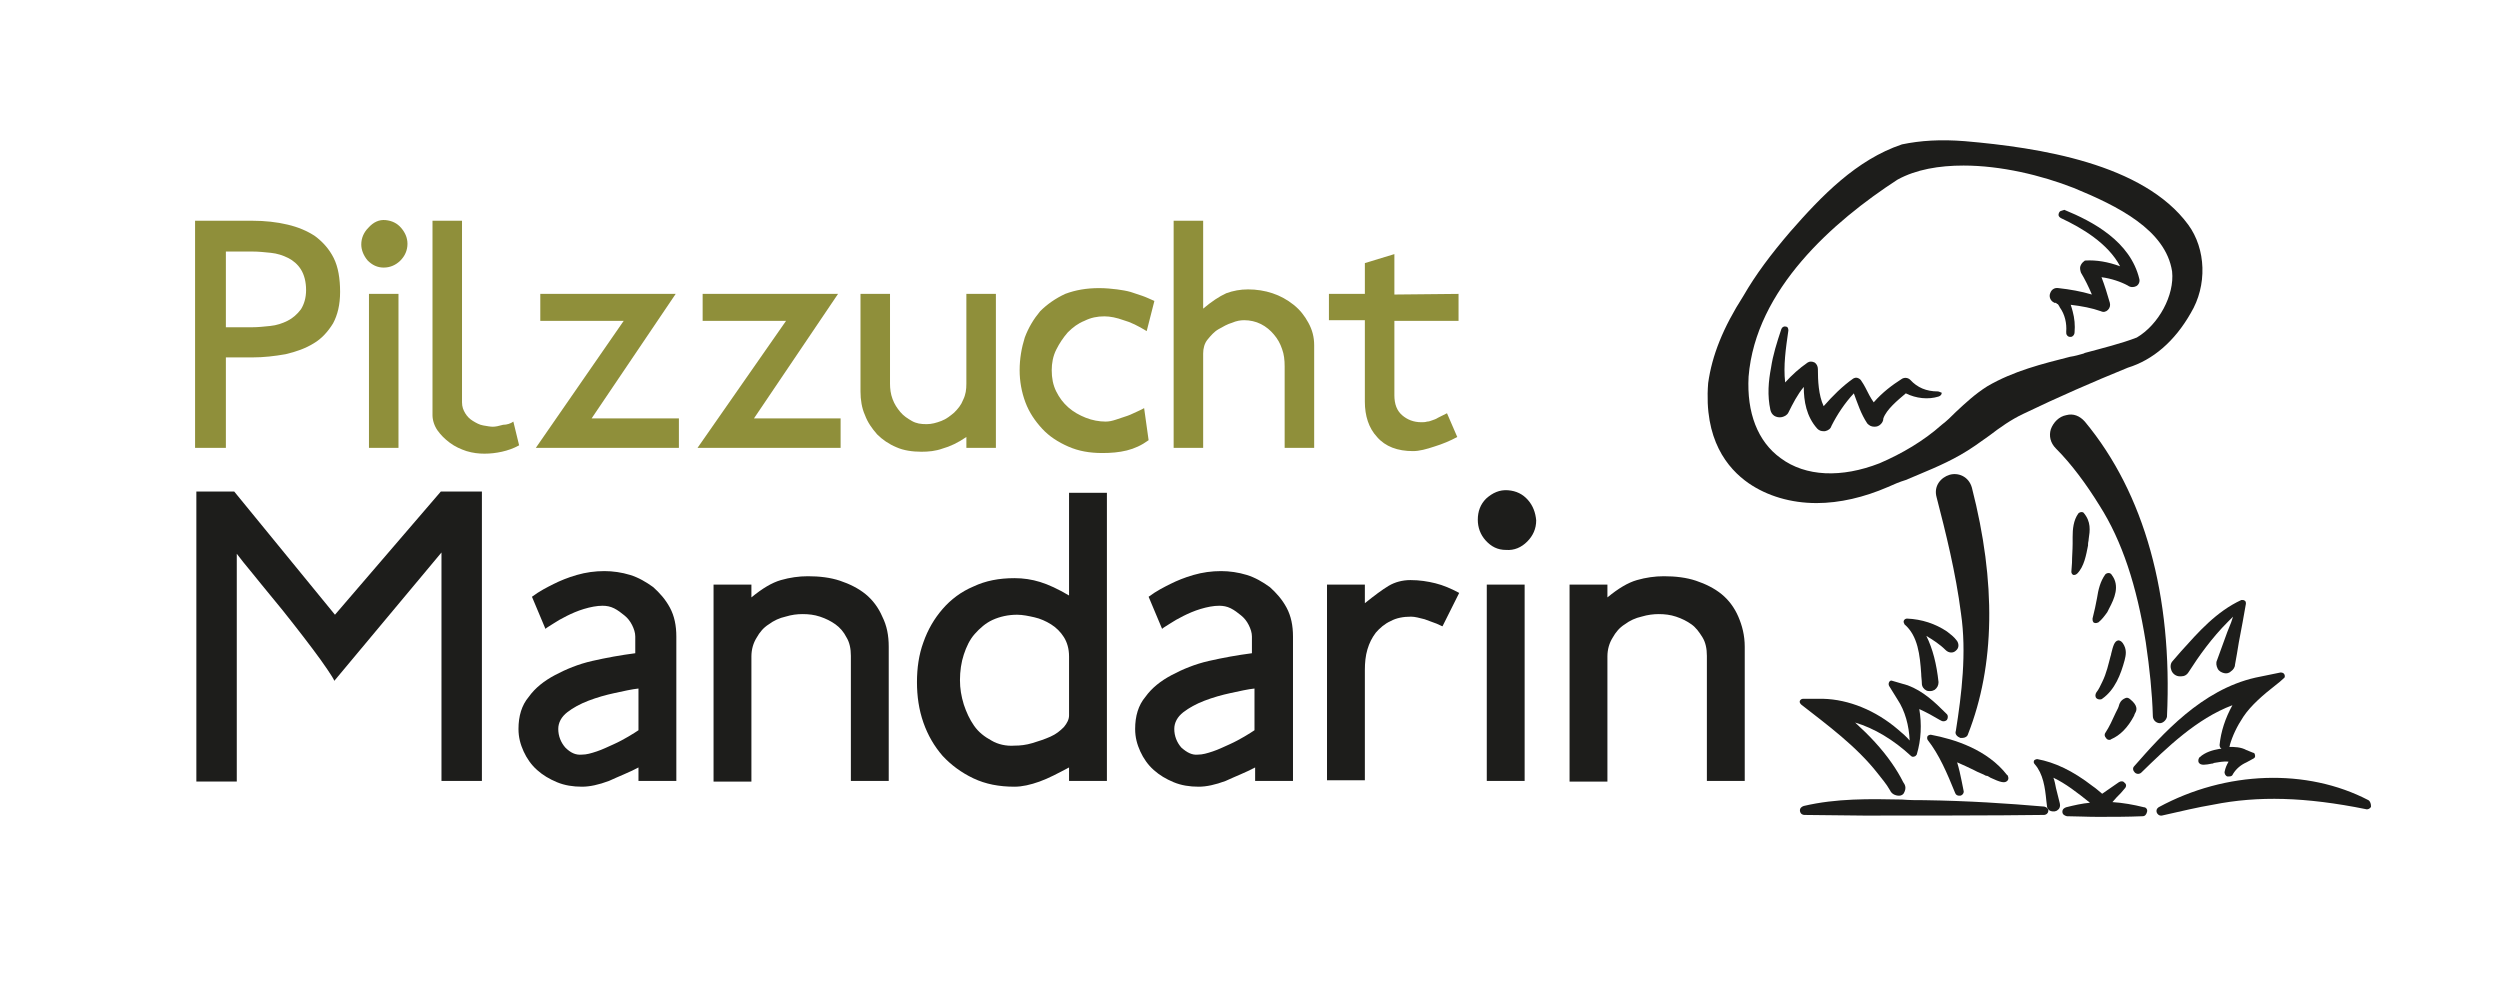 <?xml version="1.0" encoding="utf-8"?>
<!-- Generator: Adobe Illustrator 27.4.1, SVG Export Plug-In . SVG Version: 6.00 Build 0)  -->
<svg version="1.1" id="Ebene_1" xmlns="http://www.w3.org/2000/svg" xmlns:xlink="http://www.w3.org/1999/xlink" x="0px" y="0px"
	 viewBox="0 0 389.6 153.7" style="enable-background:new 0 0 389.6 153.7;" xml:space="preserve">
<style type="text/css">
	.st0{fill:#1D1D1B;}
	.st1{fill:#8F8F3A;}
</style>
<g>
	<path class="st0" d="M75.1,76.6v45.1h-6.3V86.1l-16.7,20c-0.1-0.3-0.5-0.9-1.1-1.8c-0.6-0.9-1.4-2-2.3-3.2c-0.9-1.2-1.9-2.5-3-3.9
		c-1.1-1.4-2.2-2.8-3.3-4.1c-1.1-1.3-2.1-2.6-3.1-3.8c-1-1.2-1.8-2.2-2.4-3v35.5h-6.3V76.6h5.9l15.7,19.2l16.5-19.2H75.1z"/>
	<path class="st0" d="M105.4,99.2v22.5h-5.9v-2.1c-1.5,0.8-3.1,1.4-4.6,2.1c-1.6,0.6-3,0.9-4.2,0.9c-1.4,0-2.7-0.2-3.9-0.7
		c-1.2-0.5-2.2-1.1-3.1-1.9c-0.9-0.8-1.6-1.8-2.1-2.9c-0.5-1.1-0.8-2.2-0.8-3.5c0-2,0.5-3.7,1.6-5c1-1.4,2.4-2.5,4.1-3.4
		c1.7-0.9,3.6-1.7,5.8-2.2c2.2-0.5,4.4-0.9,6.7-1.2v-2.6c0-0.6-0.2-1.2-0.5-1.8c-0.3-0.6-0.7-1.1-1.2-1.5c-0.5-0.4-1-0.8-1.6-1.1
		c-0.6-0.3-1.2-0.4-1.8-0.4c-0.9,0-1.9,0.2-2.9,0.5c-1,0.3-1.9,0.7-2.7,1.1c-0.8,0.4-1.5,0.8-2.1,1.2c-0.6,0.4-1,0.6-1.2,0.8
		L82.9,93c1.2-0.9,2.4-1.5,3.4-2c1-0.5,2.2-1,3.6-1.4c1.4-0.4,2.8-0.6,4.3-0.6c1.3,0,2.7,0.2,4,0.6c1.3,0.4,2.5,1.1,3.6,1.9
		c1,0.9,1.9,1.9,2.6,3.2C105.1,96,105.4,97.5,105.4,99.2z M90.7,117.6c0.7,0,1.4-0.2,2.3-0.5c0.9-0.3,1.7-0.7,2.6-1.1
		c0.9-0.4,1.6-0.8,2.3-1.2s1.3-0.8,1.6-1v-6.5c-1,0.1-2.3,0.4-3.7,0.7c-1.4,0.3-2.8,0.7-4.1,1.2c-1.3,0.5-2.4,1.1-3.3,1.8
		c-0.9,0.7-1.4,1.6-1.4,2.6c0,1.1,0.4,2.1,1.1,2.9C88.9,117.3,89.7,117.7,90.7,117.6L90.7,117.6z"/>
	<path class="st0" d="M138.5,100.8v20.9h-5.9v-19.5c0-1.1-0.2-2.1-0.7-2.9c-0.4-0.8-1-1.5-1.7-2c-0.7-0.5-1.5-0.9-2.4-1.2
		c-0.9-0.3-1.8-0.4-2.7-0.4c-0.9,0-1.7,0.1-2.7,0.4c-0.9,0.2-1.8,0.6-2.6,1.2c-0.8,0.5-1.4,1.2-1.9,2.1c-0.5,0.8-0.8,1.8-0.8,2.9
		v19.5h-5.9V91.1h5.9v2c1.7-1.4,3.2-2.3,4.6-2.7c1.4-0.4,2.8-0.6,4.2-0.6c1.8,0,3.5,0.2,5,0.7c1.5,0.5,2.9,1.2,4,2.1
		c1.1,0.9,2,2.1,2.6,3.5C138.2,97.5,138.5,99,138.5,100.8z"/>
	<path class="st0" d="M172.5,76.6v45.1h-5.9v-2.1c-1.7,0.9-3.2,1.7-4.6,2.2c-1.4,0.5-2.7,0.8-3.9,0.8c-2.4,0-4.5-0.4-6.4-1.3
		c-1.9-0.9-3.5-2.1-4.8-3.5c-1.3-1.5-2.3-3.2-3-5.2c-0.7-2-1-4.1-1-6.3c0-2.2,0.3-4.3,1-6.2c0.7-2,1.7-3.7,3-5.2
		c1.3-1.5,2.9-2.7,4.8-3.5c1.9-0.9,4-1.3,6.4-1.3c1.4,0,2.7,0.2,4,0.6c1.3,0.4,2.8,1.1,4.5,2.1v-16H172.5z M158.1,116.2
		c0.9,0,1.8-0.1,2.8-0.4c1-0.3,1.9-0.6,2.8-1s1.5-0.9,2.1-1.5c0.5-0.6,0.8-1.2,0.8-1.8v-9.2c0-1.2-0.3-2.2-0.8-3
		c-0.5-0.8-1.2-1.5-2-2c-0.8-0.5-1.7-0.9-2.6-1.1c-0.9-0.2-1.8-0.4-2.7-0.4c-1.4,0-2.7,0.3-3.8,0.8c-1.1,0.5-2,1.3-2.8,2.2
		c-0.8,0.9-1.3,2-1.7,3.2c-0.4,1.2-0.6,2.6-0.6,4c0,1.3,0.2,2.5,0.6,3.8c0.4,1.2,0.9,2.3,1.6,3.3c0.7,1,1.6,1.7,2.7,2.3
		C155.5,116,156.8,116.3,158.1,116.2L158.1,116.2z"/>
	<path class="st0" d="M201.5,99.2v22.5h-5.9v-2.1c-1.5,0.8-3.1,1.4-4.6,2.1c-1.6,0.6-3,0.9-4.2,0.9c-1.4,0-2.7-0.2-3.9-0.7
		c-1.2-0.5-2.2-1.1-3.1-1.9c-0.9-0.8-1.6-1.8-2.1-2.9c-0.5-1.1-0.8-2.2-0.8-3.5c0-2,0.5-3.7,1.6-5c1-1.4,2.4-2.5,4.1-3.4
		c1.7-0.9,3.6-1.7,5.8-2.2c2.2-0.5,4.4-0.9,6.7-1.2v-2.6c0-0.6-0.2-1.2-0.5-1.8c-0.3-0.6-0.7-1.1-1.2-1.5c-0.5-0.4-1-0.8-1.6-1.1
		c-0.6-0.3-1.2-0.4-1.8-0.4c-0.9,0-1.9,0.2-2.9,0.5c-1,0.3-1.9,0.7-2.7,1.1c-0.8,0.4-1.5,0.8-2.1,1.2c-0.6,0.4-1,0.6-1.2,0.8L179,93
		c1.2-0.9,2.4-1.5,3.4-2c1-0.5,2.2-1,3.6-1.4c1.4-0.4,2.8-0.6,4.3-0.6c1.3,0,2.7,0.2,4,0.6c1.3,0.4,2.5,1.1,3.6,1.9
		c1,0.9,1.9,1.9,2.6,3.2C201.2,96,201.5,97.5,201.5,99.2z M186.7,117.6c0.7,0,1.4-0.2,2.3-0.5c0.9-0.3,1.7-0.7,2.6-1.1
		c0.9-0.4,1.6-0.8,2.3-1.2c0.7-0.4,1.3-0.8,1.6-1v-6.5c-1,0.1-2.3,0.4-3.7,0.7c-1.4,0.3-2.8,0.7-4.1,1.2c-1.3,0.5-2.4,1.1-3.3,1.8
		c-0.9,0.7-1.4,1.6-1.4,2.6c0,1.1,0.4,2.1,1.1,2.9C185,117.3,185.8,117.7,186.7,117.6L186.7,117.6z"/>
	<path class="st0" d="M219.8,90.4c1.4,0,2.7,0.2,3.9,0.5c1.2,0.3,2.4,0.8,3.7,1.5l-2.6,5.2c-0.1,0-0.4-0.2-0.9-0.4
		c-0.5-0.2-1.1-0.4-1.9-0.7c-0.8-0.2-1.5-0.4-2.1-0.4c-1.2,0-2.3,0.2-3.2,0.7c-0.9,0.4-1.7,1.1-2.3,1.8c-0.6,0.8-1,1.6-1.3,2.6
		s-0.4,2.1-0.4,3.2v17.2h-5.9V91.1h5.9V94c1.5-1.2,2.7-2.1,3.7-2.7C217.4,90.7,218.6,90.4,219.8,90.4z"/>
	<path class="st0" d="M235,76.4c1.3,0.1,2.3,0.6,3.1,1.5c0.8,0.9,1.2,2,1.3,3.2c0,1.3-0.5,2.4-1.4,3.3c-0.9,0.9-2,1.4-3.3,1.3
		c-1.3,0-2.3-0.5-3.2-1.5c-0.8-0.9-1.2-2-1.2-3.2c0-1.3,0.4-2.4,1.3-3.3C232.6,76.8,233.7,76.3,235,76.4z M237.6,91.1v30.6h-5.9
		V91.1H237.6z"/>
	<path class="st0" d="M271.9,100.8v20.9H266v-19.5c0-1.1-0.2-2.1-0.7-2.9s-1-1.5-1.7-2c-0.7-0.5-1.5-0.9-2.4-1.2
		c-0.9-0.3-1.8-0.4-2.7-0.4c-0.8,0-1.7,0.1-2.7,0.4c-0.9,0.2-1.8,0.6-2.6,1.2c-0.8,0.5-1.4,1.2-1.9,2.1c-0.5,0.8-0.8,1.8-0.8,2.9
		v19.5h-5.9V91.1h5.9v2c1.7-1.4,3.2-2.3,4.6-2.7c1.4-0.4,2.8-0.6,4.2-0.6c1.8,0,3.5,0.2,5,0.7c1.5,0.5,2.9,1.2,4,2.1
		c1.1,0.9,2,2.1,2.6,3.5S271.9,99,271.9,100.8z"/>
</g>
<g>
	<path class="st1" d="M39.3,34.4c2,0,3.8,0.2,5.5,0.6c1.7,0.4,3.1,1,4.3,1.8c1.2,0.9,2.2,2,2.9,3.4c0.7,1.4,1,3.2,1,5.3
		c0,2-0.4,3.6-1.1,4.9c-0.8,1.3-1.8,2.4-3,3.1c-1.3,0.8-2.7,1.3-4.4,1.7c-1.7,0.3-3.4,0.5-5.2,0.5h-4.1v14.1h-4.8V34.4H39.3z
		 M39.3,51c0.9,0,1.8-0.1,2.8-0.2c1-0.1,1.9-0.4,2.7-0.8c0.8-0.4,1.5-1,2.1-1.8c0.5-0.8,0.8-1.8,0.8-3c0-1.3-0.3-2.4-0.8-3.2
		c-0.5-0.8-1.2-1.4-2-1.8c-0.8-0.4-1.7-0.7-2.7-0.8c-1-0.1-1.9-0.2-2.9-0.2h-4.1V51L39.3,51z"/>
	<path class="st1" d="M60.1,34.3c1,0.1,1.8,0.5,2.4,1.2c0.6,0.7,1,1.5,1,2.5c0,1-0.4,1.9-1.1,2.6c-0.7,0.7-1.6,1.1-2.6,1.1
		c-1,0-1.8-0.4-2.5-1.1c-0.6-0.7-1-1.6-1-2.5c0-1,0.4-1.9,1.1-2.6C58.2,34.6,59.1,34.2,60.1,34.3z M62.1,45.8v24h-4.6v-24H62.1z"/>
	<path class="st1" d="M80,65.7l0.9,3.7c-0.9,0.5-1.8,0.8-2.7,1c-0.9,0.2-1.8,0.3-2.7,0.3c-0.9,0-1.8-0.1-2.8-0.4
		c-0.9-0.3-1.8-0.7-2.6-1.3s-1.4-1.2-1.9-1.9c-0.5-0.7-0.8-1.6-0.8-2.4V34.4h4.6v28.3c0,0.7,0.2,1.2,0.5,1.7
		c0.3,0.5,0.7,0.9,1.2,1.2c0.5,0.3,1,0.6,1.6,0.7c0.6,0.1,1.1,0.2,1.5,0.2c0.4,0,0.9-0.1,1.6-0.3C79,66.2,79.6,66,80,65.7z"/>
	<path class="st1" d="M105.8,65.2v4.6H83.5L97.2,50h-13v-4.2h21.1L92.2,65.2L105.8,65.2z"/>
	<path class="st1" d="M131,65.2v4.6h-22.3L122.5,50h-13v-4.2h21.1l-13.1,19.4L131,65.2z"/>
	<path class="st1" d="M155.2,45.8v24h-4.6v-1.7c-1.3,0.9-2.6,1.5-3.7,1.8c-1.1,0.4-2.2,0.5-3.3,0.5c-1.4,0-2.8-0.2-3.9-0.7
		c-1.2-0.5-2.2-1.2-3-2c-0.8-0.9-1.5-1.9-1.9-3c-0.5-1.1-0.7-2.4-0.7-3.7V45.8h4.6v14c0,0.8,0.1,1.6,0.4,2.4c0.3,0.8,0.7,1.4,1.2,2
		c0.5,0.6,1.1,1,1.8,1.4c0.7,0.4,1.4,0.5,2.3,0.5c0.8,0,1.5-0.2,2.3-0.5c0.8-0.3,1.4-0.8,2-1.3c0.6-0.6,1.1-1.2,1.4-2
		c0.4-0.8,0.5-1.6,0.5-2.5v-14H155.2z"/>
	<path class="st1" d="M176.2,45.5c0.6,0.2,1.2,0.4,1.8,0.6c0.6,0.2,1.2,0.5,1.9,0.8l-1.2,4.7c-1.3-0.8-2.5-1.4-3.6-1.7
		c-1.1-0.4-2.1-0.6-3-0.6c-1.1,0-2.1,0.2-3.1,0.7c-1,0.4-1.8,1-2.6,1.8c-0.7,0.8-1.3,1.7-1.8,2.7c-0.5,1-0.7,2.1-0.7,3.2
		c0,1.2,0.2,2.3,0.7,3.3c0.5,1,1.1,1.8,1.9,2.5c0.8,0.7,1.7,1.2,2.7,1.6c1,0.4,2.1,0.6,3.1,0.6c0.5,0,1-0.1,1.6-0.3
		c0.6-0.2,1.2-0.4,1.8-0.6c0.6-0.2,1.1-0.5,1.6-0.7c0.5-0.2,0.8-0.4,1-0.5l0.7,5c-1.1,0.8-2.2,1.3-3.4,1.6c-1.2,0.3-2.5,0.4-3.8,0.4
		c-2,0-3.7-0.3-5.3-1c-1.6-0.7-3-1.6-4.1-2.8c-1.1-1.2-2-2.5-2.6-4.1c-0.6-1.6-0.9-3.3-0.9-5c0-1.8,0.3-3.5,0.8-5.1
		c0.6-1.6,1.4-2.9,2.4-4.1c1.1-1.1,2.4-2,3.9-2.7c1.6-0.6,3.3-0.9,5.3-0.9c1,0,2,0.1,2.8,0.2C174.8,45.2,175.5,45.3,176.2,45.5z"/>
	<path class="st1" d="M204.8,53.8v16h-4.6V57.1c0-1-0.1-1.9-0.4-2.7c-0.3-0.9-0.7-1.6-1.3-2.3c-0.5-0.6-1.2-1.2-2-1.6
		c-0.8-0.4-1.7-0.6-2.6-0.6c-0.6,0-1.2,0.1-1.9,0.4c-0.7,0.2-1.4,0.6-2.1,1c-0.7,0.4-1.2,1-1.7,1.6c-0.5,0.6-0.7,1.4-0.7,2.2v14.7
		h-4.6V34.4h4.6v13.7c1.3-1.1,2.5-1.9,3.6-2.4c1.1-0.4,2.2-0.6,3.4-0.6c1.3,0,2.6,0.2,3.8,0.6c1.2,0.4,2.3,1,3.3,1.8
		c1,0.8,1.7,1.7,2.3,2.8C204.5,51.4,204.8,52.5,204.8,53.8z"/>
	<path class="st1" d="M227.3,45.8V50h-10v11.6c0,1.4,0.4,2.4,1.2,3.1c0.8,0.7,1.8,1.1,3,1.1c0.3,0,0.6,0,0.9-0.1
		c0.3,0,0.5-0.1,0.8-0.2c0.3-0.1,0.6-0.2,0.9-0.4c0.4-0.2,0.8-0.4,1.4-0.7l1.6,3.7c-1.1,0.6-2.3,1.1-3.6,1.5
		c-1.2,0.4-2.3,0.7-3.3,0.7c-2.4,0-4.3-0.7-5.6-2.2c-1.3-1.4-1.9-3.3-1.9-5.5V49.9h-5.6v-4.1h5.6V41l4.6-1.4v6.3L227.3,45.8z"/>
</g>
<g>
	<path class="st0" d="M294.2,75.9c0.9-0.4,1.8-0.8,2.8-1.1c2.8-1.2,5.7-2.3,8.5-3.9c1.6-0.9,3.1-2,4.5-3c1.7-1.3,3.4-2.5,5.3-3.4
		c5.4-2.6,10.9-5,16.3-7.2c3.9-1.2,7.3-4.1,9.8-8.5c2.6-4.3,2.4-10-0.4-13.8c-7-9.5-23.2-12-34.8-13c-3.8-0.3-6.9-0.1-9.8,0.5
		c-7.1,2.4-12.5,8-17.4,13.6c-3,3.5-5.4,6.7-7.3,10c-3.2,5-4.9,9.3-5.5,13.6c-0.7,8.8,3,13.3,6.3,15.6c2.9,2,6.6,3.1,10.6,3.1
		C286.7,78.4,290.5,77.5,294.2,75.9z M338.5,42.3c0.4,3.7-2.1,8.3-5.5,10.3c-2.3,0.9-5.5,1.7-8.1,2.4l-0.2,0.1
		c-0.7,0.2-1.4,0.4-2.1,0.5c-4.3,1.1-8.8,2.2-12.9,4.6c-1.9,1.2-3.4,2.6-4.9,4c-0.7,0.7-1.4,1.4-2.2,2c-2.8,2.5-6.2,4.5-9.7,6
		c-5.9,2.3-11.5,2.1-15.4-0.8c-3.6-2.6-5.3-7.1-5-12.7c1.1-13.6,13.2-24.2,23.2-30.7c2.9-1.6,6.5-2.2,10.3-2.2
		c5.8,0,12.1,1.5,17.2,3.5C330,32.1,337.5,35.8,338.5,42.3z"/>
	<path class="st0" d="M302,61C302,61,302,61,302,61c-1.8,0-3.2-0.6-4.3-1.8c-0.4-0.4-1-0.4-1.4-0.1c-1.4,0.9-2.9,2-4.3,3.6
		c-0.5-0.7-0.9-1.5-1.3-2.3c-0.2-0.4-0.4-0.7-0.6-1c-0.1-0.2-0.3-0.4-0.6-0.5c-0.3-0.1-0.5,0-0.7,0.1c-1.7,1.2-3.2,2.7-4.6,4.3
		c-0.8-1.7-0.9-4-0.9-5.8c0-0.4-0.2-0.8-0.5-1c-0.4-0.2-0.8-0.2-1.1,0c-1.3,0.9-2.4,1.9-3.5,3.1c-0.3-2.6,0.1-5.3,0.5-8.1
		c0-0.3-0.1-0.6-0.4-0.6c-0.3-0.1-0.6,0.1-0.7,0.4c-0.7,2.1-1.3,4-1.6,6c-0.4,2.1-0.6,4.3-0.1,6.6c0.1,0.4,0.3,0.7,0.6,0.9
		c0.3,0.2,0.8,0.3,1.2,0.2c0.4-0.1,0.8-0.3,1-0.7c0.7-1.4,1.4-2.8,2.4-4c0,2.2,0.4,4.6,2.1,6.5c0.3,0.3,0.6,0.4,1,0.4
		c0.1,0,0.2,0,0.2,0c0.5-0.1,0.9-0.4,1-0.8c0.9-1.8,2.1-3.6,3.5-5.1c0,0,0,0,0,0c0.6,1.6,1.1,3.2,2.1,4.7c0.3,0.3,0.6,0.5,1.1,0.5
		c0.4,0,0.7-0.1,1-0.4c0.2-0.2,0.4-0.5,0.4-0.9c0.5-1.4,2.2-2.8,3.5-3.9l0,0c1.6,0.8,3.5,1,5.1,0.5c0.3-0.1,0.5-0.3,0.5-0.6
		C302.5,61.2,302.2,61,302,61z"/>
	<path class="st0" d="M321.1,32.9c-0.2,0.1-0.3,0.4-0.3,0.6c0,0.2,0.2,0.4,0.4,0.5c3.2,1.5,7.3,3.9,9.2,7.5c-1.9-0.7-3.7-1-5.4-0.9
		c-0.1,0-0.1,0-0.2,0.1c-0.3,0.2-0.5,0.5-0.6,0.8c-0.1,0.3,0,0.7,0.1,1c0.6,1,1.2,2.2,1.7,3.4c-1.7-0.5-3.4-0.8-5.2-1
		c-0.6-0.1-1.1,0.2-1.3,0.8c-0.2,0.5,0,1.1,0.5,1.4c0.1,0,0.1,0.1,0.2,0.1c0.1,0,0.1,0,0.2,0c0.1,0.1,0.2,0.2,0.3,0.2
		c0.1,0.1,0.1,0.2,0.2,0.3l0.1,0.2c0.8,1.1,1.1,2.5,1,3.8c0,0.2,0,0.4,0.1,0.5c0.1,0.2,0.3,0.3,0.5,0.3c0,0,0,0,0.1,0
		c0.2,0,0.3-0.1,0.4-0.2c0.1-0.1,0.2-0.3,0.2-0.5c0.1-1.1,0-2.2-0.3-3.3c-0.1-0.4-0.2-0.7-0.3-1c1.7,0.2,3.3,0.5,4.7,1
		c0.4,0.2,0.8,0.1,1.1-0.2c0.3-0.3,0.4-0.7,0.3-1.1c-0.4-1.4-0.8-2.7-1.3-4c1.5,0.2,3,0.7,4.1,1.3c0.4,0.3,0.9,0.3,1.3,0.1
		c0.4-0.2,0.6-0.7,0.5-1.1c-1.4-5.9-7.3-9-11.7-10.8C321.5,32.8,321.3,32.8,321.1,32.9z"/>
	<path class="st0" d="M305.5,115c0.1,0,0.2,0,0.3,0c0.4,0,0.8-0.2,0.9-0.6c4.2-10.7,4.4-23.6,0.6-38.4c0,0,0,0,0,0
		c-0.5-1.8-2.2-2.4-3.5-2c-1.3,0.4-2.5,1.7-2,3.5c1.4,5.4,3,11.8,3.8,18.1c0.9,6.1,0.1,12.6-0.8,18.3
		C304.6,114.4,305,114.8,305.5,115z"/>
	<path class="st0" d="M334.4,100.1c0.6,4.1,1,7.9,1.1,11.5c0,0.6,0.5,1.1,1.1,1.1c0,0,0,0,0,0c0.5,0,1-0.5,1.1-1
		c0.9-18.9-3.5-34.8-12.8-46c0,0,0,0,0,0c-0.8-0.9-1.8-1.3-2.9-1c-1.1,0.2-2,1.1-2.4,2.2c-0.3,1-0.1,2.1,0.8,3
		c2.4,2.4,4.7,5.5,6.8,8.9C330.7,84.3,333,91.3,334.4,100.1z"/>
	<path class="st0" d="M324.4,79.8c-0.2,0-0.4,0.1-0.5,0.2c-0.8,1.1-0.9,2.5-0.9,3.7c0,0.3,0,0.7,0,1c0,1-0.1,2-0.1,3l-0.1,1.4
		c0,0.2,0.1,0.4,0.3,0.5c0.1,0,0.1,0,0.2,0c0.1,0,0.3-0.1,0.4-0.2c1.1-1.1,1.4-2.9,1.7-4.4l0-0.2c0-0.3,0.1-0.5,0.1-0.8
		c0.2-1.3,0.4-2.7-0.8-4.1C324.7,79.9,324.6,79.8,324.4,79.8L324.4,79.8z"/>
	<path class="st0" d="M326.6,97.1C326.6,97.1,326.6,97.1,326.6,97.1c0.2,0,0.3-0.1,0.4-0.1c0.5-0.4,0.9-0.9,1.4-1.6
		c0.1-0.2,0.2-0.4,0.3-0.6c0.8-1.5,1.7-3.5,0.4-5.2c-0.1-0.2-0.3-0.3-0.5-0.3c-0.2,0-0.4,0.1-0.5,0.2c-0.8,1.1-1.1,2.4-1.3,3.7
		c-0.1,0.5-0.2,1-0.3,1.5l-0.4,1.7c0,0.1,0,0.4,0.1,0.5C326.2,97,326.4,97.1,326.6,97.1z"/>
	<path class="st0" d="M327.2,109c0.1,0,0.3,0,0.4-0.1c2-1.4,2.9-3.8,3.5-6c0.2-0.8,0.4-1.7-0.3-2.7c-0.3-0.4-0.6-0.4-0.7-0.4
		c-0.6,0.1-0.8,0.9-1.1,2.1c0,0.2-0.1,0.3-0.1,0.4c-0.3,1.1-0.6,2.6-1.3,4c-0.3,0.6-0.5,1.1-0.9,1.6c-0.2,0.3-0.2,0.7,0,0.9
		C326.8,108.9,327,109,327.2,109z M330.3,100.5L330.3,100.5L330.3,100.5L330.3,100.5z"/>
	<path class="st0" d="M328.7,115.3c0.1,0,0.2,0,0.3-0.1c1.4-0.6,2.6-1.8,3.6-3.7c0,0,0-0.1,0-0.1c0,0,0.1-0.1,0.1-0.2
		c0.4-0.6,0.4-1.3-0.7-2.2l-0.3,0.4l0.3-0.4c-0.3-0.3-0.6-0.3-0.8-0.2c-0.7,0.3-0.9,0.8-1,1.2c0,0.1-0.1,0.2-0.1,0.3l-0.4,0.8
		c-0.5,1.1-1,2.2-1.6,3.1c-0.2,0.3-0.1,0.6,0.1,0.8C328.3,115.2,328.5,115.3,328.7,115.3z"/>
	<path class="st0" d="M339.9,101.5c-0.4,0.5-0.9,1-1.3,1.5c0,0,0,0,0,0c-0.4,0.4-0.4,1-0.2,1.5c0.2,0.5,0.7,0.9,1.3,0.9
		c0.1,0,0.1,0,0.2,0c0.5,0,0.9-0.2,1.2-0.7c1.6-2.5,3.6-5.3,6.1-7.8c0.3-0.3,0.5-0.5,0.8-0.8c-0.1,0.3-0.2,0.6-0.3,0.9
		c-0.2,0.5-0.4,1-0.6,1.5l-1.6,4.4c-0.2,0.4-0.1,0.9,0.1,1.3c0.2,0.4,0.6,0.6,1,0.7c0.4,0.1,0.8,0,1.1-0.3c0.3-0.2,0.6-0.6,0.6-1
		c0.2-1.1,0.4-2.2,0.6-3.5c0.4-2.1,0.8-4.2,1.1-6c0-0.2,0-0.4-0.2-0.5c-0.1-0.1-0.3-0.1-0.5-0.1C345.4,95.3,342.6,98.5,339.9,101.5z
		"/>
	<path class="st0" d="M332.6,119.4C332.6,119.4,332.6,119.4,332.6,119.4c-0.3,0.3-0.2,0.7,0.1,1c0.1,0.1,0.3,0.2,0.5,0.2
		c0.2,0,0.4-0.1,0.5-0.2c3.9-3.8,8.6-8.4,14.2-10.5c-1.1,2-1.8,4.1-2,6.2c0,0.2,0.1,0.5,0.3,0.6c0,0-0.1,0-0.1,0l-0.2,0
		c-1.1,0.2-2.2,0.5-3.1,1.3c0,0-0.1,0.1-0.1,0.1c-0.2,0.4-0.1,0.7,0,0.8c0.3,0.4,1,0.3,2,0.1c0.1,0,0.2,0,0.3-0.1
		c0.7-0.1,1.5-0.3,2.3-0.2c-0.3,0.5-0.5,1-0.6,1.5c-0.1,0.3,0.1,0.7,0.4,0.8c0.1,0,0.2,0,0.3,0c0.3,0,0.5-0.1,0.6-0.4
		c0.5-0.8,1.2-1.4,2.1-1.8l1.1-0.6c0.2-0.1,0.3-0.3,0.2-0.6c0-0.2-0.2-0.3-0.3-0.3l-0.5-0.2c-0.3-0.1-0.4-0.2-0.5-0.2l0,0
		c-0.9-0.5-1.9-0.5-2.7-0.5c0.1-0.1,0.1-0.2,0.1-0.3c0.4-1.4,1.1-2.9,2.1-4.4c1.2-1.8,3.2-3.5,5-4.9c0.5-0.4,0.9-0.7,1.3-1.1
		c0.2-0.1,0.2-0.4,0.1-0.6c-0.1-0.2-0.3-0.3-0.6-0.3l-3.9,0.8C343.1,107.5,337,114.4,332.6,119.4z"/>
	<path class="st0" d="M304.8,101.4c0.5-0.4,0.5-1,0.2-1.5c-0.5-0.7-1.1-1.1-1.6-1.5c-1.8-1.2-3.9-1.9-6.2-2c-0.2,0-0.4,0.1-0.5,0.3
		c-0.1,0.2,0,0.4,0.1,0.6c2.1,1.8,2.4,4.8,2.6,7.7c0,0.5,0.1,1,0.1,1.5c0,0.5,0.3,0.9,0.7,1.1c0.2,0.1,0.4,0.1,0.6,0.1
		c0.3,0,0.5-0.1,0.7-0.2c0.4-0.3,0.6-0.7,0.6-1.2c-0.3-2.8-0.9-5.2-1.9-7.2c1,0.6,2.1,1.3,3,2.2
		C303.7,101.8,304.4,101.8,304.8,101.4z"/>
	<path class="st0" d="M292.6,120.5c0.7,0.9,1.4,1.7,1.9,2.6c0.2,0.4,0.5,0.8,1.3,0.9c0.1,0,0.1,0,0.2,0c0.3,0,0.6-0.2,0.7-0.4
		c0.5-0.9,0.1-1.4-0.1-1.7c-0.5-1-1.1-2-1.8-3c-1.6-2.3-3.5-4.3-5.7-6.3c3,0.9,6,2.7,8.7,5.2c0.1,0.1,0.3,0.2,0.5,0.1
		c0.2,0,0.3-0.2,0.4-0.3c0.7-2.3,0.8-4.8,0.4-7.1c1.1,0.5,2.2,1.1,3.2,1.7l0.2,0.1c0.3,0.2,0.7,0.1,0.9-0.1c0.2-0.3,0.2-0.7,0-0.9
		l-0.2-0.2c-1.7-1.7-3.5-3.4-5.9-4.3l-2.4-0.7c-0.2-0.1-0.4,0-0.5,0.2c-0.1,0.2-0.1,0.4,0,0.6l1.3,2.1c1.2,1.8,1.8,4.1,1.9,6.4
		c-0.5-0.6-1.1-1.1-1.8-1.7c-3.5-3-7.7-4.7-11.7-4.8l-3.1,0c-0.2,0-0.4,0.1-0.5,0.3c-0.1,0.2,0,0.4,0.2,0.6
		C284.8,113,289.3,116.3,292.6,120.5z"/>
	<path class="st0" d="M309.5,120.9c0,0,0.1,0,0.1,0c0.1,0,0.3,0.1,0.6,0.3c1.5,0.7,2.2,0.9,2.6,0.5c0.1-0.1,0.3-0.3,0.1-0.8
		c0,0,0-0.1-0.1-0.1c-3.1-4-8.2-5.6-11.9-6.3c-0.2,0-0.4,0.1-0.5,0.2c-0.1,0.2-0.1,0.4,0,0.6c1.8,2.3,3,5.1,4.3,8.3
		c0.1,0.3,0.4,0.4,0.6,0.4c0.1,0,0.1,0,0.2,0c0.4-0.1,0.6-0.5,0.5-0.8c-0.1-0.5-0.2-1-0.3-1.5c-0.2-1-0.4-1.9-0.7-2.9
		c0.9,0.4,1.8,0.8,2.6,1.2C308.3,120.4,309,120.6,309.5,120.9z"/>
	<path class="st0" d="M318.6,125.7c-5.8-0.5-11.9-0.9-18.7-1c-1.2,0-2.3,0-3.5-0.1c-5-0.1-10.2-0.2-15.3,1c-0.3,0.1-0.6,0.3-0.6,0.7
		c0,0.2,0.1,0.4,0.2,0.5c0.1,0.1,0.3,0.2,0.5,0.2l9.3,0.1c5.9,0,21.5,0,27.8-0.1l0.2,0c0,0,0,0,0,0c0.4,0,0.7-0.3,0.7-0.6
		C319.3,126.1,319,125.8,318.6,125.7z"/>
	<path class="st0" d="M334.1,125.8c-1.6-0.4-3.3-0.7-4.9-0.8c0.4-0.5,0.9-1,1.3-1.4l0.6-0.7c0.3-0.3,0.3-0.7,0-0.9
		c-0.2-0.3-0.6-0.3-0.9-0.1l-2.6,1.8c-0.5-0.4-0.9-0.8-1.5-1.2c-3.1-2.4-5.9-3.7-8.6-4.2c-0.2,0-0.4,0.1-0.5,0.2
		c-0.1,0.2-0.1,0.4,0.1,0.6c1.3,1.5,1.6,3.6,1.8,5.7l0.1,0.8c0,0.4,0.3,0.7,0.6,0.8c0.4,0.1,0.8,0.1,1.1-0.2c0.3-0.2,0.4-0.6,0.3-1
		c-0.2-0.8-0.4-1.6-0.6-2.4c-0.1-0.5-0.2-1.1-0.4-1.6c1.9,0.9,3.7,2.3,5.7,3.9c-1.2,0.1-2.5,0.4-3.7,0.7c-0.3,0.1-0.6,0.3-0.6,0.7
		c0,0.4,0.3,0.6,0.7,0.7c1.4,0,3,0.1,4.8,0.1c2.2,0,4.7,0,7-0.1c0.4,0,0.6-0.3,0.7-0.7C334.7,126.1,334.4,125.8,334.1,125.8z"/>
	<path class="st0" d="M369.1,124.7c-9.6-5-22.2-4.6-32.7,1.1c-0.3,0.2-0.4,0.5-0.3,0.8c0.1,0.3,0.4,0.5,0.6,0.5c0.1,0,0.1,0,0.2,0
		c3.1-0.7,5.6-1.3,8-1.7c7-1.4,14.4-1.2,23.8,0.7c0.3,0.1,0.7-0.1,0.8-0.4C369.5,125.3,369.4,124.9,369.1,124.7z"/>
</g>
</svg>

